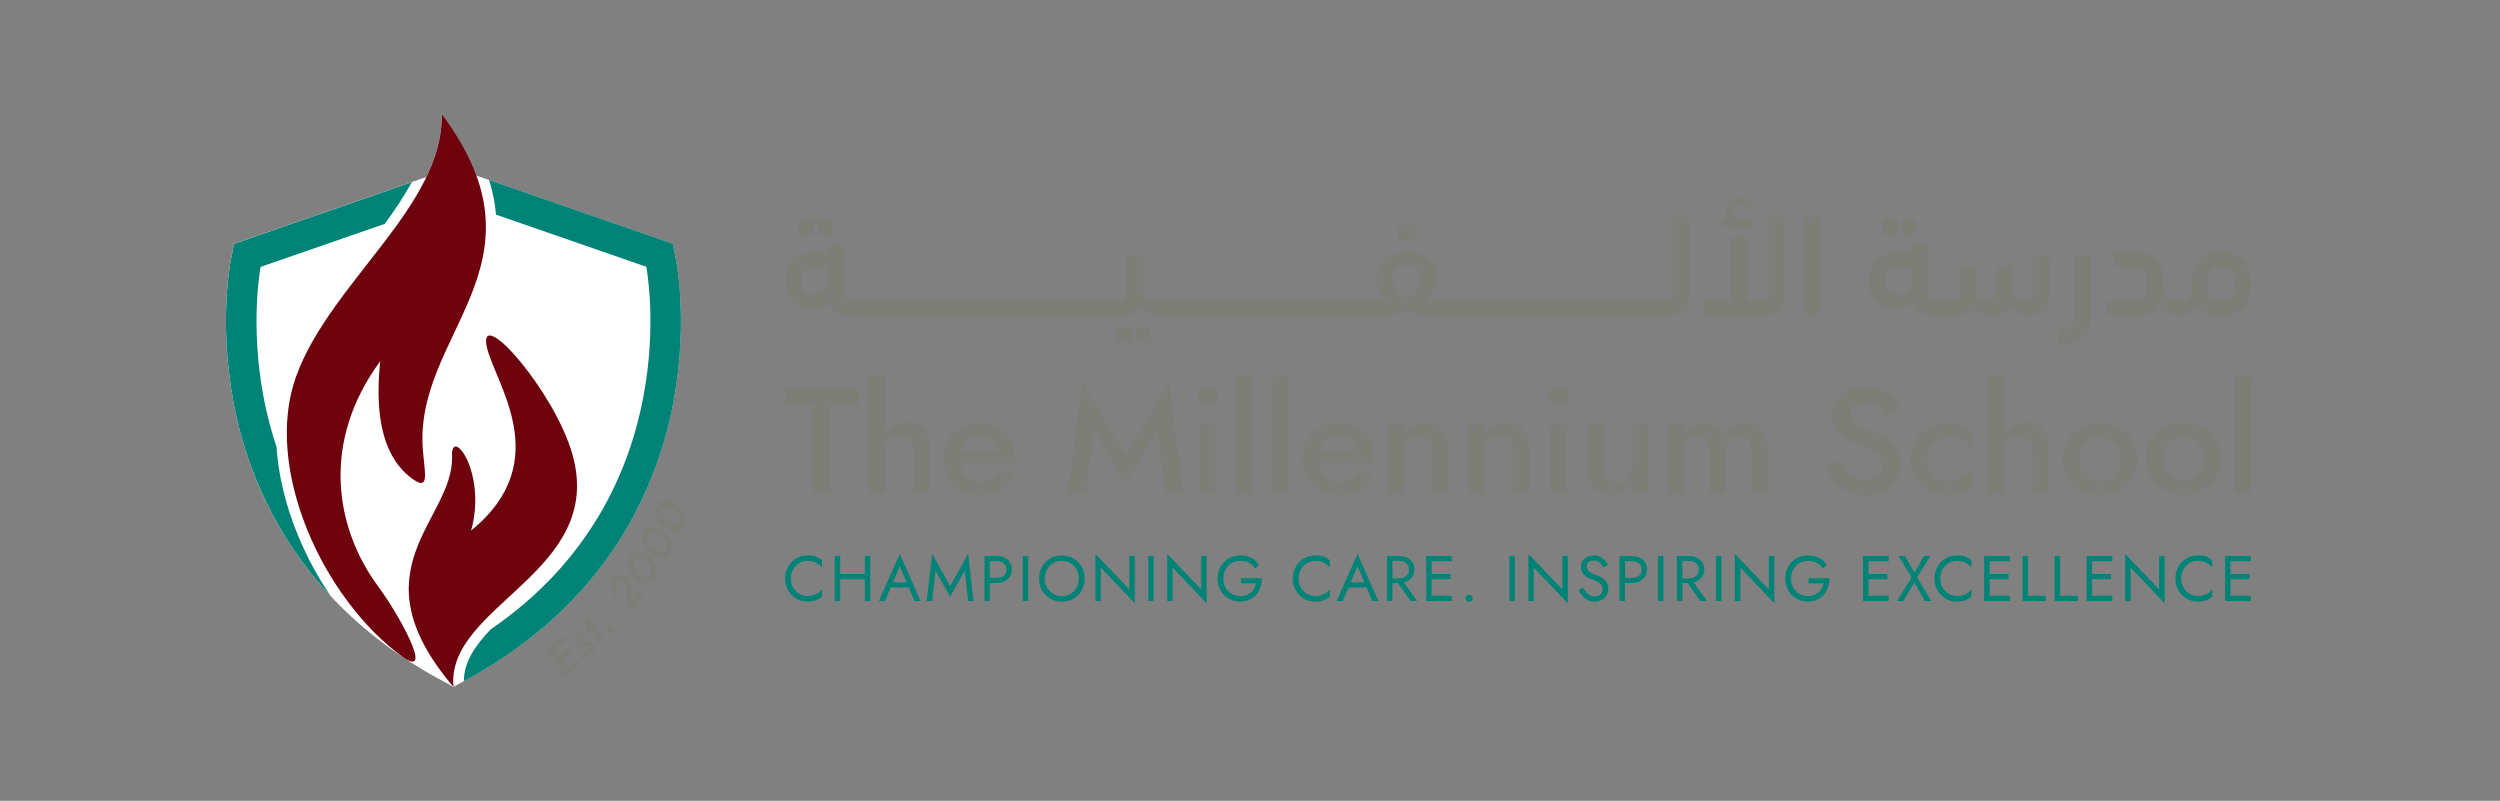 <?xml version="1.0" encoding="UTF-8"?>
<svg id="Layer_1" xmlns="http://www.w3.org/2000/svg" version="1.1" viewBox="0 0 428.18 137.15">
  <rect x="0" y="0" width="428.18" height="137.15" fill="#808080" stroke="none"/>
  <!-- Generator: Adobe Illustrator 29.1.0, SVG Export Plug-In . SVG Version: 2.1.0 Build 142)  -->
  <defs>
    <style>
      .st0 {
        fill: #008377;
      }

      .st1 {
        fill: #7d7e78;
      }

      .st2 {
        fill: #fff;
      }

      .st3 {
        fill: #6e030e;
      }
    </style>
  </defs>
  <g>
    <g>
      <path class="st1" d="M137.06,37.59h2.07c.14,0,.25.11.25.25v2.12c0,.14-.11.25-.25.25h-2.07c-.14,0-.25-.11-.25-.25v-2.12c0-.14.11-.25.25-.25Z"/>
      <rect class="st1" x="325.68" y="37.59" width="2.57" height="2.61" rx=".25" ry=".25"/>
      <path class="st1" d="M191.55,56.01h2.07c.14,0,.25.11.25.25v2.12c0,.14-.11.25-.25.25h-2.07c-.14,0-.25-.11-.25-.25v-2.12c0-.14.11-.25.25-.25Z"/>
      <rect class="st1" x="239.49" y="38.57" width="2.86" height="2.61" rx=".25" ry=".25"/>
      <path class="st1" d="M322.72,37.59h2.07c.14,0,.25.11.25.25v2.12c0,.14-.11.25-.25.25h-2.07c-.14,0-.25-.11-.25-.25v-2.12c0-.14.11-.25.25-.25Z"/>
      <path class="st1" d="M295.11,38.97h5.23c.1,0,.15-.05.15-.17v-.91c0-.12-.05-.17-.15-.17h-2.49c-.37-.22-.79-.72-.79-1.38,0-.72.44-1.26,1.21-1.26.47,0,.86.25,1.18.57.07.07.15.05.25-.03l.64-.62s.05-.12,0-.22c-.42-.57-1.18-.94-2.1-.94-1.9,0-2.61,1.38-2.61,2.47,0,.57.17,1.04.39,1.41h-.91c-.1,0-.15.05-.15.17v.91c0,.12.05.17.15.17Z"/>
      <path class="st1" d="M140.27,37.59h2.07c.14,0,.25.11.25.25v2.12c0,.14-.11.25-.25.25h-2.07c-.14,0-.25-.11-.25-.25v-2.12c0-.14.11-.25.25-.25Z"/>
      <path class="st1" d="M357.8,43.65h-2.29c-.17,0-.25.07-.25.25v10.41c0,1.41-.57,2.1-1.95,2.1h-.54c-.17,0-.25.07-.25.25v1.97c0,.17.07.25.25.25h.91c2.91,0,4.37-1.51,4.37-4.52v-10.46c0-.17-.07-.25-.25-.25Z"/>
      <path class="st1" d="M350.74,43.65h-2.29c-.17,0-.25.07-.25.25v5.13c0,2.07-.12,2.42-1.7,2.42-1.06,0-1.73-.49-1.73-1.55v-4.05c0-.17-.07-.25-.25-.25h-2.29c-.17,0-.25.07-.25.25v3.73c0,1.68-.25,1.88-1.68,1.88-1.18,0-1.78-.52-1.78-1.53v-4.07c0-.17-.07-.25-.25-.25h-2.29c-.17,0-.25.07-.25.25v3.73c0,1.41-.15,1.88-1.16,1.88h-1.97c-.08,0-.15,0-.22.02-.03,0-.05-.02-.08-.02h-.94c-.81,0-1.18-.32-1.18-1.31v-7.99c0-.17-.07-.25-.25-.25h-2.27c-.17,0-.25.07-.25.25v1.06h-2.47c-2.47,0-4.83,1.18-4.83,5.01,0,3.26,2.1,4.66,4.66,4.66,1.06,0,2.05-.3,2.74-.89.3,1.41,1.18,1.9,2.79,1.9h2c.06,0,.11,0,.16,0,.05,0,.09,0,.14,0h2.81c1.5,0,2.32-.35,2.79-1.31.42.86,1.23,1.31,2.39,1.31h1.09c1.48,0,2.29-.32,2.76-1.28.42.81,1.23,1.28,2.39,1.28h1.06c2.24,0,3.08-.84,3.08-3.11v-6.88c0-.17-.07-.25-.25-.25ZM327.43,47.77c0,1.78-.77,2.66-2.32,2.66-1.38,0-2.22-.71-2.22-2.22,0-1.95.94-2.54,2.34-2.54h2.2v2.1Z"/>
      <path class="st1" d="M380.4,43.21c-2.86,0-4.98,1.43-5.06,5.26,0,.27,0,.47.03.74,0,1.7-.86,2.24-1.55,2.24h-.96s0,0,0,0c0,0,0,0,0,0h-.42c-1.26,0-2.02-.54-2.02-1.51v-2.32c0-3.13-1.75-4.42-4.52-4.42h-3.75c-.17,0-.25.07-.25.25v1.97c0,.17.07.25.25.25h2.96c1.68,0,2.52.67,2.52,2.17v1.65c0,1.46-.22,1.95-2,1.95h-4.59c-.17,0-.25.07-.25.25v1.95c0,.17.07.25.25.25h5.53c1.68,0,2.71-.3,3.33-1.41.57,1.16,1.58,1.41,2.96,1.41,0,0,0,0,0,0,0,0,0,0,0,0h.86c.94,0,2.15-.2,2.81-1.26.89,1.01,2.2,1.43,3.87,1.43,3.03,0,5.08-1.5,5.08-5.35,0-4.04-2.17-5.5-5.08-5.5ZM380.4,51.62c-1.58,0-2.32-.86-2.32-2.96s.77-2.98,2.32-2.98,2.34.99,2.34,2.98-.74,2.96-2.34,2.96Z"/>
      <path class="st1" d="M309.17,37.12h2.29c.14,0,.25.11.25.25v16.28c0,.14-.11.25-.25.25h-2.29c-.14,0-.25-.11-.25-.25v-16.28c0-.14.11-.25.25-.25Z"/>
      <path class="st1" d="M289.04,37.12h-2.29c-.17,0-.25.07-.25.25v12.78c0,.99-.37,1.31-1.18,1.31h-7.13s0,0,0,0c0,0,0,0,0,0h-2.96s0,0,0,0c0,0,0,0,0,0h-8.88s0,0,0,0c0,0,0,0,0,0h-15.84s0,0,0,0c0,0,0,0,0,0h-2.96s0,0,0,0c0,0,0,0,0,0h-3.5c1.26-.86,2.05-2.24,2.05-3.85,0-2.66-1.8-4.39-5.18-4.39s-5.18,1.73-5.18,4.39c0,1.6.81,2.98,2.02,3.85h-6.44s0,0,0,0c0,0,0,0,0,0h-2.96s0,0,0,0c0,0,0,0,0,0h-27.19s0,0,0,0c0,0,0,0,0,0h-2.96s0,0,0,0c0,0,0,0,0,0h-.42c-1.26,0-2.05-.54-2.05-1.53v-6.02c0-.17-.07-.25-.25-.25h-2.12c-.2,0-.42.05-.42.25v5.13c0,1.75-.03,2.42-1.18,2.42h-1.6s-.06,0-.09,0c-.01,0-.02,0-.04,0h-43.06c-.08,0-.16,0-.22.01-.03,0-.05-.01-.08-.01h-.94c-.81,0-1.18-.32-1.18-1.31v-7.99c0-.17-.07-.25-.25-.25h-2.27c-.17,0-.25.07-.25.25v1.06h-2.47c-2.47,0-4.84,1.18-4.84,5.01,0,3.26,2.1,4.66,4.66,4.66,1.06,0,2.05-.3,2.74-.89.3,1.41,1.18,1.9,2.79,1.9h2c.06,0,.11,0,.17,0,.04,0,.09,0,.13,0h43.06s.04,0,.07,0c.02,0,.04,0,.06,0h2.29c1.58,0,2.47-.3,2.94-1.26.57,1.06,1.53,1.26,2.81,1.26,0,0,0,0,0,0s0,0,0,0h39.36c.96,0,2.29,0,3.38-.59.96.59,2,.59,3.18.59h3.43s0,0,0,0c0,0,0,0,0,0h38.86c2.07,0,2.89-.94,2.89-3.11v-13.42c0-.17-.07-.25-.25-.25ZM141.77,47.77c0,1.78-.77,2.66-2.32,2.66-1.38,0-2.22-.71-2.22-2.22,0-1.95.94-2.54,2.34-2.54h2.2v2.1ZM240.9,51.03c-1.31-.57-2.37-1.55-2.37-3.23,0-1.58,1.09-2.39,2.37-2.39s2.34.81,2.34,2.39c0,1.68-1.06,2.67-2.34,3.23Z"/>
      <path class="st1" d="M305.47,37.12h-2.29c-.17,0-.25.07-.25.25v12.78c0,.99-.37,1.31-1.18,1.31h-2.57v-10.61c0-.17-.07-.25-.25-.25h-2.29c-.17,0-.25.07-.25.25v10.61h-4.39c-.17,0-.25.07-.25.25v1.95c0,.17.07.25.25.25h10.83c2.07,0,2.89-.94,2.89-3.11v-13.42c0-.17-.07-.25-.25-.25Z"/>
      <path class="st1" d="M194.76,56.01h2.07c.14,0,.25.11.25.25v2.12c0,.14-.11.25-.25.25h-2.07c-.14,0-.25-.11-.25-.25v-2.12c0-.14.11-.25.25-.25Z"/>
    </g>
    <g>
      <path class="st0" d="M138.31,95.13c-.54,0-1.03.1-1.5.29-.46.2-.87.47-1.22.82-.35.36-.63.77-.82,1.26-.2.48-.3,1.01-.3,1.58s.1,1.1.3,1.58c.2.48.47.9.82,1.26.35.36.76.63,1.22.82.47.19.96.29,1.5.29.56,0,1.04-.07,1.42-.21.38-.14.73-.35,1.05-.64v-1.23c-.17.23-.39.43-.64.6-.25.17-.53.31-.83.4-.3.09-.64.14-1,.14-.51,0-.97-.13-1.41-.38-.43-.26-.78-.61-1.05-1.07-.27-.45-.4-.98-.4-1.57s.13-1.12.4-1.58c.27-.45.62-.8,1.05-1.06.43-.26.9-.38,1.41-.38.37,0,.7.05,1,.14.3.09.58.23.83.4.25.17.46.37.64.6v-1.23c-.32-.29-.67-.5-1.05-.64-.38-.14-.85-.21-1.42-.21Z"/>
      <polygon class="st0" points="148.13 98.31 143.9 98.31 143.9 95.24 142.97 95.24 142.97 102.93 143.9 102.93 143.9 99.19 148.13 99.19 148.13 102.93 149.06 102.93 149.06 95.24 148.13 95.24 148.13 98.31"/>
      <path class="st0" d="M150.54,102.93h1.04l.97-2.31h3.1l.98,2.31h1.04l-3.57-8.07-3.57,8.07ZM152.94,99.74l1.17-2.77,1.18,2.77h-2.35Z"/>
      <polygon class="st0" points="162.73 100.42 159.66 94.86 158.72 102.93 159.66 102.93 160.23 97.73 162.73 102.21 165.23 97.73 165.81 102.93 166.74 102.93 165.81 94.86 162.73 100.42"/>
      <path class="st0" d="M172.03,95.52c-.39-.19-.84-.28-1.33-.28h-2.09v7.68h.93v-3.07h1.15c.5,0,.94-.09,1.33-.28.39-.19.7-.45.93-.8.23-.35.35-.76.35-1.22s-.11-.89-.35-1.23c-.23-.34-.54-.61-.93-.8ZM171.9,98.61c-.31.24-.72.36-1.21.36h-1.15v-2.85h1.15c.5,0,.9.12,1.21.36.31.24.47.59.47,1.07s-.16.82-.47,1.07Z"/>
      <rect class="st0" x="175.17" y="95.24" width=".93" height="7.68"/>
      <path class="st0" d="M184.65,96.27c-.35-.36-.76-.63-1.23-.83-.47-.2-.99-.3-1.55-.3s-1.07.1-1.55.3c-.48.2-.89.48-1.24.83-.35.35-.62.77-.82,1.25-.19.48-.29,1-.29,1.57s.1,1.08.29,1.56c.19.48.47.9.82,1.26.35.36.77.63,1.24.83s.99.3,1.55.3,1.08-.1,1.55-.3c.47-.2.88-.48,1.23-.83.35-.36.62-.77.82-1.26.19-.48.29-1,.29-1.56s-.1-1.08-.29-1.57c-.19-.48-.47-.9-.82-1.25ZM184.39,100.63c-.25.45-.6.81-1.03,1.08-.44.26-.93.4-1.5.4s-1.05-.13-1.49-.4c-.44-.26-.78-.62-1.04-1.08-.25-.45-.38-.97-.38-1.55s.13-1.09.38-1.55c.25-.45.6-.81,1.04-1.08.44-.26.94-.4,1.49-.4s1.06.13,1.5.4c.43.26.78.62,1.03,1.08s.38.97.38,1.55-.13,1.09-.38,1.55Z"/>
      <polygon class="st0" points="193.43 100.96 187.61 94.86 187.61 102.93 188.54 102.93 188.54 97.21 194.36 103.31 194.36 95.24 193.43 95.24 193.43 100.96"/>
      <rect class="st0" x="196.67" y="95.24" width=".93" height="7.68"/>
      <polygon class="st0" points="205.73 100.96 199.91 94.86 199.91 102.93 200.84 102.93 200.84 97.21 206.66 103.31 206.66 95.24 205.73 95.24 205.73 100.96"/>
      <path class="st0" d="M212.54,99.91h2.56c-.07.3-.17.58-.31.85-.14.26-.32.5-.54.7-.22.2-.48.36-.78.48-.3.11-.65.17-1.03.17-.54,0-1.03-.13-1.47-.39-.44-.26-.79-.61-1.05-1.07-.26-.45-.39-.98-.39-1.57s.13-1.12.39-1.58c.26-.45.61-.8,1.05-1.06.44-.26.93-.38,1.47-.38.59,0,1.1.11,1.53.35.43.23.77.55,1.01.96l.66-.6c-.22-.36-.49-.66-.81-.9-.32-.24-.68-.43-1.08-.55-.4-.12-.84-.19-1.31-.19-.56,0-1.07.1-1.55.29-.48.2-.89.47-1.24.82-.35.35-.62.77-.82,1.26-.19.48-.29,1.01-.29,1.58s.1,1.1.29,1.58c.19.48.47.9.82,1.26.35.35.77.63,1.24.82.48.19.99.29,1.55.29.59,0,1.11-.11,1.57-.32.46-.22.84-.51,1.16-.88.32-.37.55-.8.71-1.28s.24-.99.24-1.52h-3.57v.88Z"/>
      <path class="st0" d="M225.27,95.13c-.54,0-1.03.1-1.5.29-.47.2-.87.47-1.22.82-.35.36-.63.77-.82,1.26-.2.48-.3,1.01-.3,1.58s.1,1.1.3,1.58c.2.48.47.9.82,1.26.35.36.76.63,1.22.82.47.19.96.29,1.5.29.56,0,1.04-.07,1.42-.21.38-.14.73-.35,1.05-.64v-1.23c-.17.23-.39.43-.64.6-.25.17-.53.31-.83.4-.3.09-.64.14-1,.14-.51,0-.97-.13-1.41-.38-.43-.26-.78-.61-1.05-1.07-.27-.45-.4-.98-.4-1.57s.13-1.12.4-1.58c.27-.45.62-.8,1.05-1.06.43-.26.9-.38,1.41-.38.37,0,.7.05,1,.14.3.09.58.23.83.4.25.17.46.37.64.6v-1.23c-.32-.29-.67-.5-1.05-.64-.38-.14-.85-.21-1.42-.21Z"/>
      <path class="st0" d="M228.94,102.93h1.04l.97-2.31h3.1l.98,2.31h1.04l-3.57-8.07-3.57,8.07ZM231.33,99.74l1.17-2.77,1.18,2.77h-2.35Z"/>
      <path class="st0" d="M240.98,99.57c.39-.19.7-.45.93-.8.23-.35.35-.76.35-1.22s-.12-.89-.35-1.23c-.23-.34-.54-.61-.93-.8-.39-.19-.84-.28-1.33-.28h-2.09v7.68h.93v-3.07h.94l2.14,3.07h1.15l-2.3-3.17c.19-.05.38-.1.56-.19ZM238.49,99.03v-2.96h1.15c.33,0,.62.06.87.18s.45.29.59.51c.14.22.21.49.21.8s-.07.58-.21.8c-.14.22-.34.39-.59.51-.25.12-.54.18-.87.18h-1.15Z"/>
      <polygon class="st0" points="244.77 95.24 244.26 95.24 244.26 102.93 244.77 102.93 245.19 102.93 248.65 102.93 248.65 102.05 245.19 102.05 245.19 99.19 248.43 99.19 248.43 98.31 245.19 98.31 245.19 96.12 248.65 96.12 248.65 95.24 245.19 95.24 244.77 95.24"/>
      <path class="st0" d="M251.61,101.88c-.16,0-.3.06-.42.17-.12.12-.18.26-.18.43s.06.3.18.42c.12.12.26.18.42.18s.31-.06.43-.18c.12-.12.18-.26.18-.42,0-.17-.06-.31-.18-.43-.12-.12-.26-.17-.43-.17Z"/>
      <rect class="st0" x="258.53" y="95.24" width=".93" height="7.68"/>
      <polygon class="st0" points="267.59 100.96 261.77 94.86 261.77 102.93 262.7 102.93 262.7 97.21 268.52 103.31 268.52 95.24 267.59 95.24 267.59 100.96"/>
      <path class="st0" d="M274.81,99.29c-.19-.18-.4-.33-.63-.44-.23-.12-.44-.21-.65-.29-.45-.15-.8-.31-1.06-.47-.26-.16-.45-.33-.55-.51s-.17-.38-.17-.59c0-.25.1-.48.29-.68.19-.2.49-.3.91-.3.3,0,.55.06.76.18.21.12.39.27.53.45.15.18.27.37.36.56l.8-.46c-.12-.27-.3-.53-.52-.77-.22-.24-.49-.45-.8-.6-.31-.16-.68-.24-1.09-.24s-.82.09-1.15.26c-.34.17-.6.41-.79.71-.19.3-.29.64-.29,1.02,0,.35.07.65.2.89.14.24.31.45.52.61.21.17.43.3.67.41.23.11.45.19.64.26.29.1.57.22.83.35.26.13.47.29.63.5s.24.48.24.82-.12.64-.37.87c-.25.23-.58.34-.99.34-.31,0-.58-.07-.82-.2-.24-.13-.46-.32-.65-.55-.19-.23-.38-.51-.55-.81l-.75.51c.17.34.39.65.65.95.27.3.58.53.93.71.35.18.74.27,1.16.27.31,0,.6-.05.88-.15.28-.1.53-.25.76-.44.22-.19.4-.42.53-.69.13-.27.19-.58.19-.91s-.06-.65-.19-.91c-.12-.25-.28-.47-.48-.65Z"/>
      <path class="st0" d="M280.81,95.52c-.39-.19-.84-.28-1.33-.28h-2.09v7.68h.93v-3.07h1.15c.5,0,.94-.09,1.33-.28.39-.19.7-.45.93-.8.23-.35.35-.76.35-1.22s-.11-.89-.35-1.23c-.23-.34-.54-.61-.93-.8ZM280.69,98.61c-.31.24-.72.36-1.21.36h-1.15v-2.85h1.15c.5,0,.9.12,1.21.36.31.24.47.59.47,1.07s-.16.82-.47,1.07Z"/>
      <rect class="st0" x="283.96" y="95.24" width=".93" height="7.68"/>
      <path class="st0" d="M290.62,99.57c.39-.19.7-.45.93-.8.23-.35.35-.76.35-1.22s-.11-.89-.35-1.23c-.23-.34-.54-.61-.93-.8-.39-.19-.84-.28-1.33-.28h-2.09v7.68h.93v-3.07h.94l2.14,3.07h1.15l-2.3-3.17c.19-.05.38-.1.56-.19ZM288.13,99.03v-2.96h1.15c.33,0,.62.06.87.18.25.12.45.29.59.51.14.22.21.49.21.8s-.07.58-.21.8c-.14.22-.34.39-.59.51-.25.12-.54.18-.87.18h-1.15Z"/>
      <rect class="st0" x="293.89" y="95.24" width=".93" height="7.68"/>
      <polygon class="st0" points="302.95 100.96 297.13 94.86 297.13 102.93 298.07 102.93 298.07 97.21 303.89 103.31 303.89 95.24 302.95 95.24 302.95 100.96"/>
      <path class="st0" d="M309.76,99.91h2.56c-.07.3-.17.58-.31.85-.14.26-.32.5-.54.7-.22.2-.48.36-.78.48-.3.11-.65.17-1.03.17-.54,0-1.03-.13-1.47-.39-.44-.26-.79-.61-1.05-1.07-.26-.45-.39-.98-.39-1.57s.13-1.12.39-1.58c.26-.45.61-.8,1.05-1.06.44-.26.93-.38,1.47-.38.58,0,1.09.11,1.53.35.43.23.77.55,1.01.96l.66-.6c-.22-.36-.49-.66-.81-.9-.32-.24-.68-.43-1.08-.55-.4-.12-.84-.19-1.31-.19-.56,0-1.07.1-1.55.29-.48.2-.89.47-1.24.82-.35.35-.62.77-.82,1.26-.19.48-.29,1.01-.29,1.58s.1,1.1.29,1.58c.19.48.47.9.82,1.26.35.35.77.63,1.24.82.48.19.99.29,1.55.29.58,0,1.11-.11,1.56-.32.46-.22.84-.51,1.16-.88.32-.37.55-.8.71-1.28s.24-.99.24-1.52h-3.57v.88Z"/>
      <polygon class="st0" points="319.6 95.24 319.08 95.24 319.08 102.93 319.6 102.93 320.01 102.93 323.47 102.93 323.47 102.05 320.01 102.05 320.01 99.19 323.25 99.19 323.25 98.31 320.01 98.31 320.01 96.12 323.47 96.12 323.47 95.24 320.01 95.24 319.6 95.24"/>
      <polygon class="st0" points="330.61 95.24 329.51 95.24 327.88 98.08 326.27 95.24 325.17 95.24 327.4 98.9 324.9 102.93 326 102.93 327.86 99.71 329.68 102.93 330.77 102.93 328.34 98.9 330.61 95.24"/>
      <path class="st0" d="M335.17,95.13c-.54,0-1.03.1-1.5.29-.46.2-.87.47-1.22.82-.35.36-.63.77-.82,1.26-.2.48-.3,1.01-.3,1.58s.1,1.1.3,1.58c.2.48.47.9.82,1.26.35.36.76.63,1.22.82.47.19.96.29,1.5.29.56,0,1.04-.07,1.42-.21.38-.14.73-.35,1.05-.64v-1.23c-.17.23-.39.43-.64.6-.25.17-.53.31-.83.4-.3.09-.64.14-1,.14-.51,0-.97-.13-1.41-.38-.43-.26-.78-.61-1.05-1.07-.27-.45-.4-.98-.4-1.57s.13-1.12.4-1.58c.27-.45.62-.8,1.05-1.06.43-.26.9-.38,1.41-.38.37,0,.7.05,1,.14.3.09.58.23.83.4.25.17.46.37.64.6v-1.23c-.32-.29-.67-.5-1.05-.64-.38-.14-.85-.21-1.42-.21Z"/>
      <polygon class="st0" points="340.35 95.24 339.83 95.24 339.83 102.93 340.35 102.93 340.77 102.93 344.22 102.93 344.22 102.05 340.77 102.05 340.77 99.19 344 99.19 344 98.31 340.77 98.31 340.77 96.12 344.22 96.12 344.22 95.24 340.77 95.24 340.35 95.24"/>
      <polygon class="st0" points="347.35 95.24 346.42 95.24 346.42 102.93 350.37 102.93 350.37 102.05 347.35 102.05 347.35 95.24"/>
      <polygon class="st0" points="352.84 95.24 351.91 95.24 351.91 102.93 355.86 102.93 355.86 102.05 352.84 102.05 352.84 95.24"/>
      <polygon class="st0" points="357.91 95.24 357.39 95.24 357.39 102.93 357.91 102.93 358.32 102.93 361.78 102.93 361.78 102.05 358.32 102.05 358.32 99.19 361.56 99.19 361.56 98.31 358.32 98.31 358.32 96.12 361.78 96.12 361.78 95.24 358.32 95.24 357.91 95.24"/>
      <polygon class="st0" points="369.8 100.96 363.98 94.86 363.98 102.93 364.91 102.93 364.91 97.21 370.73 103.31 370.73 95.24 369.8 95.24 369.8 100.96"/>
      <path class="st0" d="M376.43,95.13c-.54,0-1.03.1-1.5.29-.46.2-.87.47-1.22.82-.35.36-.63.77-.82,1.26-.2.48-.3,1.01-.3,1.58s.1,1.1.3,1.58c.2.48.47.9.82,1.26.35.36.76.63,1.22.82.47.19.96.29,1.5.29.56,0,1.04-.07,1.42-.21.38-.14.73-.35,1.05-.64v-1.23c-.17.23-.39.43-.64.6-.25.17-.53.31-.83.4-.3.09-.64.14-1,.14-.51,0-.97-.13-1.41-.38-.43-.26-.78-.61-1.05-1.07-.27-.45-.4-.98-.4-1.57s.13-1.12.4-1.58c.27-.45.62-.8,1.05-1.06.43-.26.9-.38,1.41-.38.37,0,.7.05,1,.14.3.09.58.23.83.4.25.17.46.37.64.6v-1.23c-.32-.29-.67-.5-1.05-.64-.38-.14-.85-.21-1.42-.21Z"/>
      <polygon class="st0" points="385.49 96.12 385.49 95.24 381.61 95.24 381.09 95.24 381.09 102.93 382.03 102.93 385.49 102.93 385.49 102.05 382.03 102.05 382.03 99.19 385.27 99.19 385.27 98.32 382.03 98.32 382.03 96.12 385.49 96.12"/>
    </g>
    <g>
      <polygon class="st1" points="134.47 69.28 139.22 69.28 139.22 84.53 142.29 84.53 142.29 69.28 147.06 69.28 147.06 66.47 134.47 66.47 134.47 69.28"/>
      <path class="st1" d="M157.39,72.84c-.61-.34-1.35-.52-2.23-.52s-1.66.22-2.28.67c-.55.39-.97.92-1.3,1.53v-10.12h-2.79v20.12h2.79v-7.22c0-.53.11-1,.34-1.39.22-.4.53-.71.93-.93.39-.22.85-.34,1.37-.34.77,0,1.34.22,1.69.67.35.45.53,1.11.53,1.99v7.22h2.81v-7.61c0-1.01-.15-1.86-.46-2.54-.31-.68-.77-1.19-1.38-1.53Z"/>
      <path class="st1" d="M171.02,73.13c-.88-.48-1.94-.72-3.2-.72s-2.35.25-3.28.76c-.93.51-1.65,1.22-2.15,2.15-.51.93-.76,2.02-.76,3.28s.25,2.32.75,3.25c.5.93,1.21,1.65,2.13,2.17.92.51,1.98.77,3.19.77,1.38,0,2.55-.27,3.53-.8.98-.53,1.78-1.33,2.4-2.4l-2.4-.98c-.38.64-.85,1.11-1.42,1.42-.57.31-1.23.47-1.99.47s-1.34-.16-1.84-.47c-.51-.31-.89-.76-1.15-1.35-.18-.41-.27-.9-.33-1.43h9.2c.02-.07.03-.18.04-.34,0-.15.01-.3.01-.44,0-1.27-.24-2.36-.71-3.26-.47-.9-1.15-1.6-2.03-2.08ZM164.56,77.33c.07-.37.17-.71.3-1.01.26-.58.64-1.03,1.14-1.34.5-.31,1.1-.47,1.8-.47.59,0,1.1.13,1.53.39.44.26.78.62,1.03,1.08.21.38.31.84.34,1.34h-6.15Z"/>
      <polygon class="st1" points="192.77 77.82 185.36 65.57 182.89 84.53 186.03 84.53 187.27 73.54 192.77 82.85 198.26 73.54 199.53 84.53 202.67 84.53 200.2 65.57 192.77 77.82"/>
      <path class="st1" d="M206.83,66.24c-.47,0-.87.16-1.23.49-.35.33-.53.73-.53,1.21s.18.86.53,1.2c.35.34.76.5,1.23.5.5,0,.91-.17,1.25-.5.34-.33.5-.73.5-1.2s-.17-.89-.5-1.21c-.34-.33-.75-.49-1.25-.49Z"/>
      <rect class="st1" x="205.46" y="72.66" width="2.73" height="11.87"/>
      <rect class="st1" x="211.78" y="64.41" width="2.79" height="20.12"/>
      <rect class="st1" x="217.89" y="64.41" width="2.79" height="20.12"/>
      <path class="st1" d="M232.49,73.13c-.88-.48-1.94-.72-3.2-.72s-2.35.25-3.28.76c-.93.51-1.65,1.22-2.15,2.15-.51.93-.76,2.02-.76,3.28s.25,2.32.75,3.25c.5.93,1.21,1.65,2.13,2.17.92.51,1.98.77,3.19.77,1.38,0,2.55-.27,3.53-.8.98-.53,1.78-1.33,2.4-2.4l-2.4-.98c-.38.64-.85,1.11-1.42,1.42-.57.31-1.23.47-1.99.47s-1.34-.16-1.85-.47c-.51-.31-.89-.76-1.15-1.35-.18-.41-.27-.9-.33-1.43h9.2c.02-.07.03-.18.04-.34,0-.15.01-.3.01-.44,0-1.27-.24-2.36-.71-3.26-.47-.9-1.15-1.6-2.03-2.08ZM226.03,77.33c.07-.37.17-.71.3-1.01.26-.58.64-1.03,1.14-1.34.5-.31,1.1-.47,1.8-.47.58,0,1.1.13,1.53.39.44.26.78.62,1.03,1.08.21.38.31.84.34,1.34h-6.15Z"/>
      <path class="st1" d="M244.02,72.4c-.83,0-1.54.17-2.13.52-.59.34-1.08.87-1.46,1.57v-1.83h-2.79v11.87h2.79v-7.22c0-.53.11-1,.34-1.41.22-.4.53-.71.93-.93.4-.22.85-.32,1.37-.32.76,0,1.32.22,1.68.67.36.45.54,1.11.54,1.99v7.22h2.86v-7.53c0-1.43-.35-2.55-1.06-3.37-.71-.82-1.73-1.22-3.07-1.22Z"/>
      <path class="st1" d="M257.85,72.4c-.83,0-1.54.17-2.13.52-.59.34-1.08.87-1.46,1.57v-1.83h-2.79v11.87h2.79v-7.22c0-.53.11-1,.34-1.41.22-.4.53-.71.93-.93.4-.22.85-.32,1.37-.32.76,0,1.31.22,1.68.67.36.45.54,1.11.54,1.99v7.22h2.86v-7.53c0-1.43-.35-2.55-1.06-3.37-.71-.82-1.73-1.22-3.07-1.22Z"/>
      <path class="st1" d="M266.96,66.24c-.47,0-.87.16-1.23.49-.35.33-.53.73-.53,1.21s.18.86.53,1.2c.35.34.76.5,1.23.5.5,0,.91-.17,1.25-.5.34-.33.5-.73.5-1.2s-.17-.89-.5-1.21c-.34-.33-.75-.49-1.25-.49Z"/>
      <rect class="st1" x="265.59" y="72.66" width="2.73" height="11.87"/>
      <path class="st1" d="M279.62,79.89c0,.53-.11,1-.33,1.41-.22.4-.53.71-.93.93-.4.22-.86.32-1.39.32-.74,0-1.29-.23-1.65-.7-.36-.46-.54-1.12-.54-1.96v-7.22h-2.86v7.53c0,1.41.36,2.53,1.07,3.35.71.83,1.73,1.24,3.06,1.24.83,0,1.54-.18,2.13-.53.59-.35,1.08-.87,1.46-1.56v1.83h2.79v-11.87h-2.79v7.22Z"/>
      <path class="st1" d="M301.02,72.93c-.56-.35-1.26-.53-2.1-.53s-1.53.18-2.15.54c-.63.36-1.15.89-1.56,1.57-.26-.69-.68-1.21-1.25-1.57-.58-.36-1.3-.54-2.18-.54-.76,0-1.41.17-1.97.5s-1.01.83-1.35,1.48v-1.73h-2.73v11.87h2.73v-7.22c0-.57.09-1.05.28-1.44.19-.4.46-.7.81-.9.35-.21.77-.31,1.25-.31.69,0,1.19.22,1.51.66.32.44.48,1.11.48,2v7.22h2.79v-7.22c0-.57.1-1.05.3-1.44.2-.4.47-.7.83-.9.35-.21.76-.31,1.22-.31.69,0,1.19.22,1.51.66.32.44.48,1.11.48,2v7.22h2.79v-7.53c0-.98-.14-1.81-.41-2.5-.28-.69-.69-1.21-1.25-1.56Z"/>
      <path class="st1" d="M324.09,75.92c-.45-.44-.94-.8-1.48-1.1-.54-.29-1.08-.53-1.61-.72-.96-.35-1.75-.68-2.35-1.01-.6-.33-1.04-.67-1.33-1.04-.28-.37-.43-.79-.43-1.25,0-.52.2-.97.59-1.36.4-.39,1.01-.58,1.86-.58.6,0,1.13.12,1.59.35.46.23.85.54,1.2.93.34.39.63.8.85,1.25l2.48-1.39c-.31-.64-.73-1.25-1.28-1.83-.54-.58-1.21-1.07-2-1.45-.79-.38-1.72-.57-2.79-.57s-2.05.2-2.9.61c-.85.4-1.53.97-2.03,1.7-.5.73-.75,1.58-.75,2.54,0,.84.16,1.56.49,2.16.33.59.74,1.09,1.24,1.5.5.4,1.02.74,1.57,1.01.55.27,1.05.48,1.5.63.76.28,1.42.56,2,.84.58.28,1.03.63,1.35,1.03.33.4.49.94.49,1.61s-.26,1.28-.78,1.73c-.52.45-1.19.67-2.01.67-.69,0-1.31-.14-1.86-.43-.55-.28-1.05-.69-1.51-1.21-.46-.52-.88-1.13-1.28-1.82l-2.27,1.57c.4.83.93,1.59,1.6,2.3.67.71,1.46,1.27,2.36,1.69.9.42,1.89.63,2.95.63.77,0,1.52-.12,2.23-.37.71-.25,1.35-.6,1.92-1.06.57-.46,1.01-1.02,1.34-1.69.33-.67.49-1.43.49-2.27,0-.79-.13-1.48-.4-2.06-.27-.58-.62-1.1-1.07-1.54Z"/>
      <path class="st1" d="M333.64,72.4c-1.22,0-2.32.26-3.29.79-.97.53-1.74,1.25-2.3,2.18-.56.93-.84,2-.84,3.23s.28,2.27.84,3.21c.56.94,1.32,1.67,2.3,2.19.97.52,2.07.79,3.29.79.84,0,1.62-.12,2.32-.36.7-.24,1.26-.57,1.68-.98v-3.07c-.19.38-.48.72-.88,1.03-.39.31-.85.55-1.37.72-.52.17-1.06.26-1.62.26-.69,0-1.31-.16-1.87-.49-.56-.33-1-.77-1.33-1.33-.33-.56-.49-1.22-.49-1.97s.16-1.39.49-1.96c.33-.57.77-1.02,1.33-1.34.56-.33,1.18-.49,1.87-.49.55,0,1.08.09,1.6.26.52.17.98.41,1.38.71.4.3.7.65.89,1.04v-3.07c-.41-.41-.97-.74-1.68-.98-.71-.24-1.48-.36-2.32-.36Z"/>
      <path class="st1" d="M349.05,72.84c-.61-.34-1.35-.52-2.23-.52s-1.66.22-2.28.67c-.55.39-.97.92-1.3,1.53v-10.12h-2.79v20.12h2.79v-7.22c0-.53.11-1,.34-1.39.22-.4.53-.71.93-.93.4-.22.85-.34,1.37-.34.77,0,1.34.22,1.69.67.35.45.53,1.11.53,1.99v7.22h2.81v-7.61c0-1.01-.15-1.86-.46-2.54-.31-.68-.77-1.19-1.38-1.53Z"/>
      <path class="st1" d="M362.93,73.19c-.95-.52-2.04-.79-3.26-.79s-2.31.26-3.28.79c-.96.53-1.72,1.25-2.28,2.18-.56.93-.84,2-.84,3.23s.28,2.27.84,3.21c.56.94,1.32,1.67,2.28,2.19.96.53,2.05.79,3.28.79s2.31-.26,3.26-.79c.95-.53,1.71-1.26,2.28-2.19.57-.94.85-2.01.85-3.21s-.28-2.3-.85-3.23c-.57-.93-1.33-1.65-2.28-2.18ZM362.74,80.54c-.31.56-.74,1-1.28,1.32-.54.32-1.14.48-1.79.48s-1.27-.16-1.81-.48-.95-.76-1.26-1.32c-.31-.56-.46-1.21-.46-1.95s.15-1.39.46-1.96c.31-.57.73-1.01,1.26-1.32.53-.31,1.14-.46,1.81-.46s1.25.15,1.79.46c.54.31.97.75,1.28,1.32.31.57.46,1.22.46,1.96s-.16,1.39-.46,1.95Z"/>
      <path class="st1" d="M377.19,73.19c-.95-.52-2.04-.79-3.26-.79s-2.31.26-3.28.79c-.96.53-1.72,1.25-2.28,2.18-.56.93-.84,2-.84,3.23s.28,2.27.84,3.21c.56.94,1.32,1.67,2.28,2.19.96.53,2.05.79,3.28.79s2.31-.26,3.26-.79c.96-.53,1.72-1.26,2.28-2.19.57-.94.85-2.01.85-3.21s-.28-2.3-.85-3.23c-.57-.93-1.33-1.65-2.28-2.18ZM377,80.54c-.31.56-.74,1-1.28,1.32-.54.32-1.14.48-1.79.48s-1.27-.16-1.81-.48c-.53-.32-.95-.76-1.26-1.32-.31-.56-.46-1.21-.46-1.95s.16-1.39.46-1.96c.31-.57.73-1.01,1.26-1.32.53-.31,1.13-.46,1.81-.46s1.25.15,1.79.46c.54.31.97.75,1.28,1.32.31.57.46,1.22.46,1.96s-.15,1.39-.46,1.95Z"/>
      <rect class="st1" x="382.7" y="64.41" width="2.79" height="20.12"/>
    </g>
  </g>
  <g>
    <g>
      <polygon class="st1" points="98.78 112.88 96.95 114.42 96.16 113.08 97.87 111.64 97.39 110.81 95.68 112.25 95.07 111.21 96.9 109.68 96.4 108.83 94.29 110.61 93.74 111.07 96.62 115.97 97.45 115.27 97.45 115.27 99.28 113.73 98.78 112.88"/>
      <path class="st1" d="M101.63,110.1c-.14-.16-.29-.27-.44-.31-.16-.04-.32-.05-.49-.01-.17.03-.35.08-.53.15-.12.05-.24.09-.35.14-.11.04-.21.06-.3.06s-.16-.04-.22-.11c-.06-.07-.08-.15-.06-.25.02-.1.08-.19.17-.28.12-.12.28-.2.46-.24s.37-.05.55-.03l-.08-.79c-.25,0-.49.03-.75.11-.25.08-.49.22-.71.43-.16.15-.29.33-.38.53s-.13.4-.12.6c.01.2.09.39.24.58.13.16.28.26.44.3.16.04.32.05.49.02s.32-.08.48-.14c.13-.05.24-.1.35-.13.11-.03.21-.05.3-.04s.17.04.23.12c.07.08.1.17.09.29-.02.11-.07.21-.16.3-.09.09-.2.16-.32.21-.12.05-.26.08-.41.09-.15.01-.31.02-.48.01l.02.85c.19,0,.38,0,.59-.04.2-.03.41-.09.61-.19.2-.1.4-.23.58-.4.19-.18.33-.38.42-.59.08-.21.11-.42.08-.64-.03-.21-.13-.42-.28-.61Z"/>
      <polygon class="st1" points="102.31 106.91 101.79 106.19 101.35 106.64 100.6 105.58 99.9 106.29 100.66 107.34 100.24 107.77 100.75 108.5 101.18 108.06 102.85 110.37 103.53 109.67 101.87 107.35 102.31 106.91"/>
      <path class="st1" d="M104.6,107.18c-.18,0-.33.08-.46.22-.13.14-.18.29-.18.47,0,.17.08.32.21.45.13.12.28.17.45.17.18,0,.33-.07.46-.21.13-.14.19-.3.18-.48-.01-.18-.08-.32-.21-.44-.13-.12-.29-.18-.46-.18Z"/>
      <path class="st1" d="M108.23,102.63l-.1-2.12c-.01-.31-.07-.62-.16-.93-.09-.31-.25-.57-.47-.79-.2-.22-.45-.35-.74-.4-.29-.05-.59-.02-.89.1s-.56.33-.8.63c-.27.35-.42.71-.47,1.08-.05.38,0,.74.13,1.09.13.36.33.67.6.96l.67-.88c-.13-.15-.24-.32-.31-.5-.08-.18-.11-.36-.11-.54s.08-.36.2-.51c.11-.13.22-.22.35-.26.12-.04.25-.04.38,0s.23.1.32.2c.12.12.21.25.27.41.06.16.1.32.13.5s.05.36.08.55l.36,3.89,2.68-3.49-.73-.77-1.38,1.79Z"/>
      <path class="st1" d="M111.93,96.2c-.21-.31-.46-.59-.76-.85-.22-.19-.45-.35-.69-.49-.24-.14-.49-.25-.74-.32-.25-.07-.49-.1-.73-.08-.23.02-.45.08-.66.21-.21.12-.39.31-.55.55-.2.3-.32.62-.35.96s0,.67.1,1.01c.1.34.25.67.46.98.21.31.46.6.76.85.22.19.45.36.69.5.24.14.49.24.74.31.25.07.49.1.73.08s.46-.08.66-.2c.2-.12.39-.3.55-.54.2-.31.32-.63.36-.97.04-.34,0-.68-.1-1.01-.1-.34-.25-.67-.46-.98ZM111.34,98.51c-.09.13-.19.22-.31.26-.12.04-.25.05-.39.03-.14-.02-.29-.07-.44-.14s-.3-.16-.44-.26c-.15-.1-.28-.2-.4-.31-.17-.15-.33-.32-.48-.52s-.26-.39-.35-.6-.13-.41-.13-.6.06-.38.17-.55c.09-.13.19-.21.32-.26.12-.04.25-.05.39-.03.14.02.29.07.44.15s.3.16.44.26c.14.1.28.2.4.3.18.15.34.32.48.51.14.19.26.39.35.6.09.2.13.4.13.6,0,.2-.06.38-.18.54Z"/>
      <path class="st1" d="M114.44,91.74c-.23-.29-.51-.56-.82-.79-.23-.17-.48-.32-.73-.44s-.51-.21-.76-.26-.5-.06-.73-.03c-.23.03-.45.12-.65.25-.2.14-.37.33-.51.59-.18.32-.27.64-.28.98-.01.34.05.67.17,1,.12.33.3.65.53.95.23.3.51.56.82.79.23.18.47.33.73.45.25.12.51.21.76.26s.5.06.73.03c.24-.03.45-.12.65-.25.2-.13.36-.33.51-.58.18-.32.27-.65.29-.99.01-.34-.04-.67-.17-1-.12-.33-.3-.64-.54-.94ZM114.03,94.09c-.08.14-.18.24-.29.29-.12.05-.25.07-.39.06-.14-.01-.29-.05-.45-.11s-.31-.14-.46-.22-.29-.18-.42-.28c-.19-.14-.36-.3-.52-.48-.16-.18-.29-.37-.39-.57-.1-.2-.16-.4-.17-.59-.01-.19.03-.38.13-.56.08-.13.18-.23.3-.28.12-.05.25-.07.39-.06.14.01.29.05.44.12.15.06.31.14.46.23.15.09.29.18.42.27.19.13.36.29.52.48.16.18.29.37.39.57.1.2.16.39.17.59.01.2-.03.38-.14.56Z"/>
      <path class="st1" d="M117.23,87.99c-.15-.32-.35-.62-.6-.9-.25-.28-.55-.52-.88-.73-.25-.16-.5-.29-.76-.39s-.52-.17-.78-.21c-.26-.03-.5-.03-.73.02-.23.05-.44.15-.62.3-.19.15-.34.36-.47.62-.15.33-.22.66-.21,1s.09.67.24.99c.15.32.35.63.6.91s.54.52.88.73c.24.16.5.29.76.39s.52.17.78.2c.25.03.5.03.73-.03s.44-.15.63-.3c.19-.15.34-.35.46-.62.16-.33.23-.67.21-1.01-.01-.34-.09-.67-.24-.99ZM116.39,89.47c-.07.14-.16.25-.27.31-.11.06-.24.09-.38.09-.14,0-.29-.03-.45-.08-.16-.05-.32-.11-.48-.19-.16-.08-.31-.16-.44-.25-.19-.12-.38-.27-.55-.44-.17-.17-.31-.35-.43-.54-.11-.19-.19-.38-.21-.58-.03-.19,0-.38.09-.57.07-.14.16-.24.28-.3.11-.06.24-.09.38-.09.14,0,.29.03.45.08.16.05.32.11.47.19s.31.16.44.24c.2.12.38.27.55.44.17.17.31.35.43.54.12.19.19.38.21.58.03.19,0,.38-.09.56Z"/>
    </g>
    <g>
      <path class="st2" d="M115.81,44.7l-.58-2.95-33.65-11.67c-1.19-3.27-3.09-6.77-5.94-10.58.09,3.74-.93,7.32-2.62,10.82l-32.94,11.42-.58,2.95c-.09.49-2.29,12.08.99,26.65,2.76,12.27,9.99,28.85,28.59,41.27,0,0,.01,0,.02.01.09.06.17.11.25.16,1.82,1.21,3.76,2.38,5.8,3.49l.71.39,1.79.98,1.79-.98.71-.39c23.15-12.65,31.63-31.42,34.67-44.94,3.27-14.57,1.08-26.16.99-26.65Z"/>
      <path class="st3" d="M64.88,100.6c3.25,4.35,9.54,15.61,4.23,12.02-13.93-10.07-24.03-32.57-18.4-48.13,5.81-16.14,25.3-29.13,24.94-45,19.57,26.15-5.24,37.69-3.18,58.09.39,3.94.9,6.3-1.65,4.56-4.9-3.4-6.76-10.15-5.7-20.27-10.2,13.86-7.77,28.65-.23,38.73ZM98.02,77.75c-3.08-10.74-15.75-25.2-14.71-18.65,1.11,6.16,12.14,19.75-2.62,31.77,2.8-10.2-3.59-18.01-3.26-12.67.24,10.93-16.98,19.26.24,39.45-1.34-14.02,26.17-19.61,20.35-39.9Z"/>
      <path class="st0" d="M114.83,71.34c-3.04,13.52-11.52,32.29-34.67,44.94l-.71.39c0-3.23,1.87-6.03,4.56-8.86,34.24-23.39,26.68-62.12,26.68-62.12l-25.74-8.93c-.16-1.97-.56-3.94-1.18-5.93l31.47,10.91.58,2.95c.09.49,2.29,12.08-.99,26.65ZM39.51,44.7c-.1.49-2.29,12.08.99,26.65,2.03,9.03,6.49,20.41,16.13,30.74-2.26-3.32-4.21-6.96-5.75-10.77-2.04-5.05-3.21-10.05-3.51-14.76-5.53-16.5-2.73-30.85-2.73-30.85l21.25-7.37c1.75-2.39,3.35-4.76,4.65-7.14l-30.45,10.56-.58,2.95Z"/>
    </g>
  </g>
</svg>